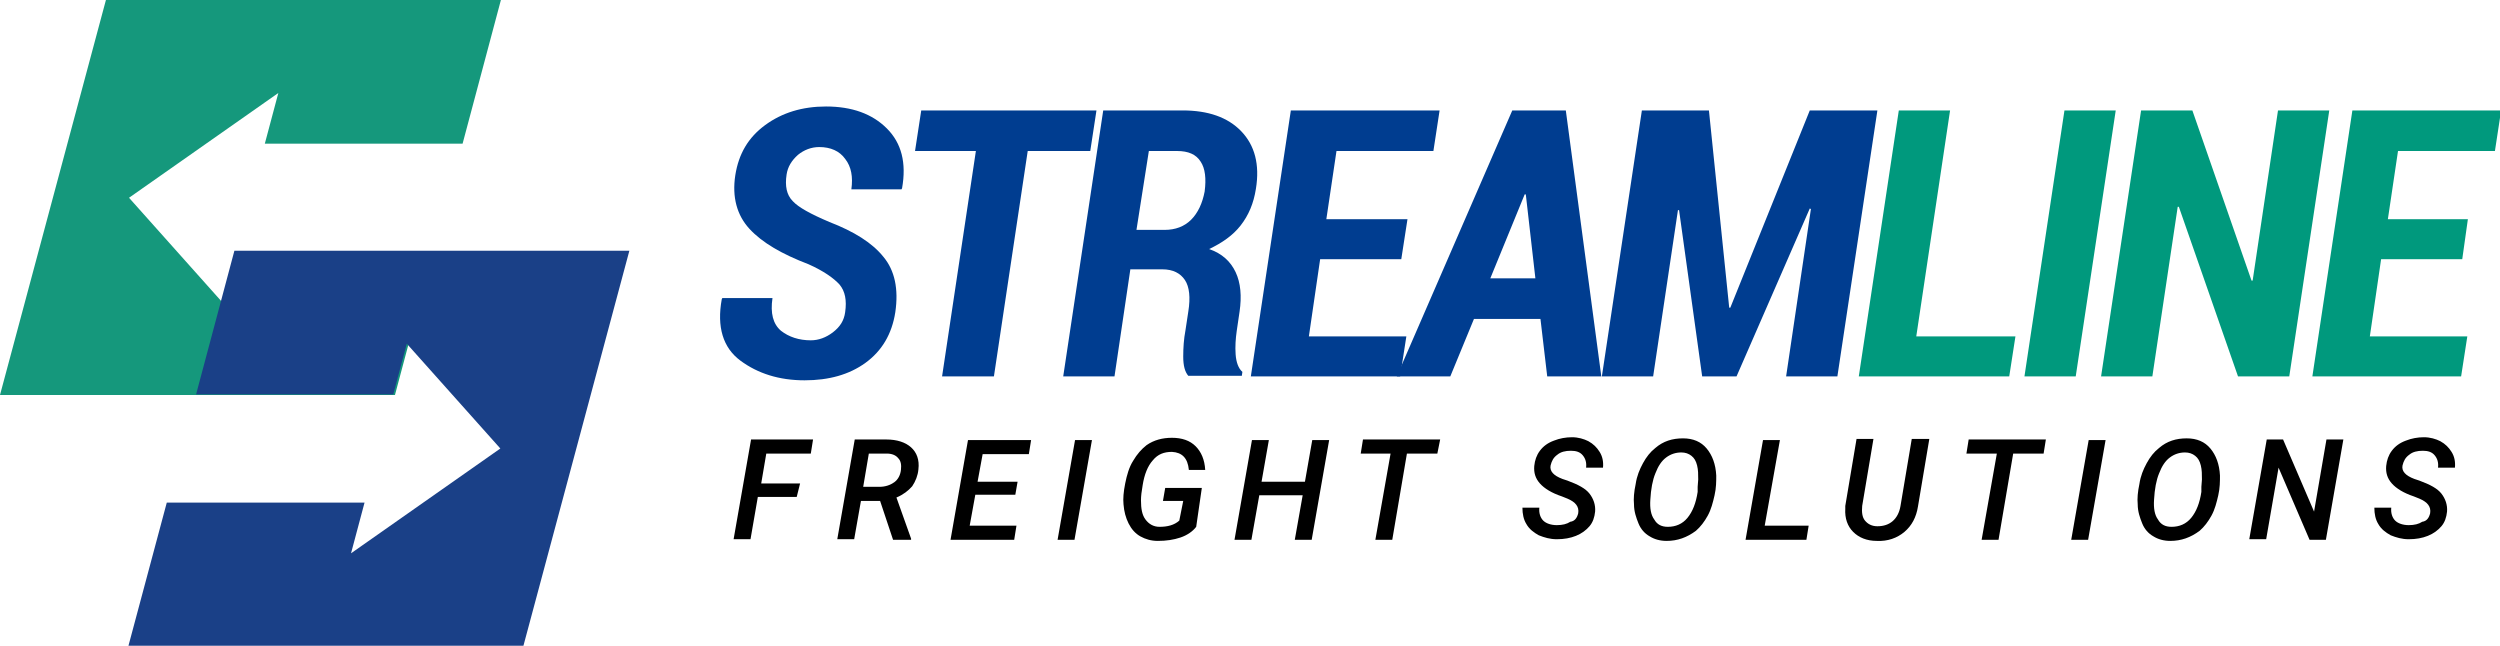 <?xml version="1.0" encoding="utf-8"?>
<!-- Generator: Adobe Illustrator 26.0.1, SVG Export Plug-In . SVG Version: 6.00 Build 0)  -->
<svg version="1.1" id="Слой_1" xmlns="http://www.w3.org/2000/svg" xmlns:xlink="http://www.w3.org/1999/xlink" x="0px" y="0px"
	 viewBox="0 0 443.7 114.6" style="enable-background:new 0 0 443.7 114.6;" xml:space="preserve">
<style type="text/css">
	.st0{fill-rule:evenodd;clip-rule:evenodd;fill:#15987C;}
	.st1{fill-rule:evenodd;clip-rule:evenodd;fill:#1A4087;}
	.st2{fill:#003D90;}
	.st3{fill:#00997D;}
</style>
<g>
	<g>
		<g id="Слой_2_00000078758458959998440310000016574136949763244190_">
			<g>
				<g id="Layer_1_00000173857496973323255050000005559847099858387089_">
					<polygon class="st0" points="18.8,0 88.9,0 82.1,25.5 47,25.5 49.4,16.5 22.9,35.1 39.5,53.7 41.9,44.6 76.9,44.6 70.1,70.1 
						0,70.1 					"/>
				</g>
			</g>
		</g>
		<g id="Слой_2_00000052064030956142951410000016347767630082426517_">
			<g>
				<g id="Layer_1_00000099629744159276986580000008336002829917314995_">
					<polygon class="st1" points="92.9,114.6 22.8,114.6 29.6,89.2 64.7,89.2 62.3,98.2 88.8,79.6 72.2,61 69.8,70 34.8,70 
						41.6,44.5 111.7,44.5 					"/>
				</g>
			</g>
		</g>
	</g>
	<g>
		<path class="st2" d="M150,55.4c0.3-2.1,0-3.7-1-4.9c-1-1.1-2.8-2.4-5.5-3.6c-4.7-1.8-8.2-3.8-10.5-6.3c-2.2-2.4-3.1-5.6-2.5-9.5
			c0.6-3.8,2.3-6.7,5.3-8.9c3-2.2,6.6-3.3,10.8-3.3c4.6,0,8.2,1.3,10.8,3.9c2.6,2.6,3.5,6.1,2.7,10.6l-0.1,0.2h-8.9
			c0.3-2.2,0-4-1.1-5.4c-1-1.4-2.6-2.1-4.6-2.1c-1.4,0-2.7,0.5-3.8,1.4c-1.1,1-1.8,2.1-2,3.5c-0.3,2,0,3.6,1.1,4.7
			c1,1.1,3.2,2.3,6.5,3.7c4.4,1.7,7.6,3.7,9.6,6.2c2,2.4,2.7,5.7,2.1,9.8c-0.6,3.9-2.4,6.9-5.3,9c-2.9,2.1-6.5,3.1-10.8,3.1
			c-4.5,0-8.3-1.2-11.4-3.5c-3.1-2.3-4.2-6-3.3-10.9l0.1-0.2h8.9c-0.4,2.7,0.1,4.6,1.5,5.8c1.4,1.1,3.2,1.7,5.3,1.7
			c1.4,0,2.7-0.5,3.9-1.4C149.1,58,149.8,56.9,150,55.4z"/>
		<path class="st2" d="M193.5,26.8h-11.1l-6,40h-9.2l6-40h-10.8l1.1-7.2h31.1L193.5,26.8z"/>
		<path class="st2" d="M200.6,47.9l-2.8,18.9h-9.1l7.1-47.2h14.1c4.5,0,8,1.2,10.4,3.7c2.4,2.5,3.3,5.9,2.6,10.2
			c-0.4,2.6-1.3,4.7-2.7,6.5c-1.4,1.8-3.3,3.1-5.6,4.2c2.3,0.8,3.8,2.2,4.7,4.1s1.1,4.3,0.7,7l-0.5,3.4c-0.2,1.4-0.3,2.8-0.2,4.2
			c0.1,1.4,0.5,2.5,1.2,3.1l-0.1,0.7h-9.5c-0.6-0.7-0.9-1.8-0.9-3.4c0-1.6,0.1-3.1,0.4-4.7l0.5-3.3c0.4-2.5,0.2-4.4-0.6-5.6
			s-2.1-1.9-4-1.9H200.6z M201.7,40.8h5c1.9,0,3.5-0.6,4.7-1.8c1.2-1.2,2-2.9,2.4-5c0.3-2.3,0.1-4.1-0.7-5.3
			c-0.8-1.3-2.2-1.9-4.2-1.9h-5L201.7,40.8z"/>
		<path class="st2" d="M248.7,46h-14.4l-2,13.7h17.3l-1.1,7.1H222l7.1-47.2h26.4l-1.1,7.2h-17.2l-1.8,12.1h14.4L248.7,46z"/>
		<path class="st2" d="M273.4,56.6h-11.8l-4.2,10.2h-9.5l20.5-47.2h9.5l6.3,47.2h-9.6L273.4,56.6z M264.5,49.4h8l-1.7-14.9l-0.2,0
			L264.5,49.4z"/>
		<path class="st2" d="M306.9,54.6h0.2l14.1-35h12l-7.1,47.2H317l4.4-29.7l-0.2-0.1l-13,29.8h-6.1l-4.1-29.5h-0.2l-4.4,29.5h-9.1
			l7.1-47.2h11.9L306.9,54.6z"/>
		<path class="st3" d="M340.1,59.7h17.6l-1.1,7.1h-26.7l7.1-47.2h9.1L340.1,59.7z"/>
		<path class="st3" d="M368.4,66.8h-9.1l7.1-47.2h9.1L368.4,66.8z"/>
		<path class="st3" d="M406.3,66.8h-9.1l-10.5-30.1h-0.2L382,66.8h-9.1l7.1-47.2h9.1l10.5,30.2h0.2l4.5-30.2h9.1L406.3,66.8z"/>
		<path class="st3" d="M437,46h-14.4l-2,13.7h17.3l-1.1,7.1h-26.4l7.1-47.2h26.4l-1.1,7.2h-17.2l-1.8,12.1H438L437,46z"/>
	</g>
	<g>
		<path d="M141.4,88.2h-6.9l-1.3,7.5h-3l3.1-17.7h11l-0.4,2.5h-7.9l-0.9,5.3h6.9L141.4,88.2z"/>
		<path d="M156.2,88.9h-3.4l-1.2,6.8h-3l3.1-17.7l5.6,0c1.9,0,3.4,0.5,4.4,1.4c1,0.9,1.5,2.2,1.3,3.9c-0.1,1.1-0.5,2.1-1.1,3
			c-0.7,0.8-1.6,1.5-2.8,2l2.6,7.3l0,0.2h-3.2L156.2,88.9z M153.2,86.4l2.9,0c1,0,1.9-0.3,2.6-0.8c0.7-0.5,1.1-1.3,1.2-2.2
			c0.1-0.9,0-1.6-0.5-2.1c-0.4-0.5-1.1-0.8-2-0.8l-3.2,0L153.2,86.4z"/>
		<path d="M180.2,87.8h-7.1l-1,5.5h8.3l-0.4,2.5h-11.3l3.1-17.7h11.2l-0.4,2.5h-8.2l-0.9,4.9h7.1L180.2,87.8z"/>
		<path d="M190.7,95.8h-3l3.1-17.7h3L190.7,95.8z"/>
		<path d="M212.3,93.5c-0.6,0.8-1.6,1.5-2.8,1.9c-1.2,0.4-2.5,0.6-4,0.6c-1.2,0-2.2-0.3-3.1-0.8c-0.9-0.5-1.6-1.3-2.1-2.3
			c-0.5-1-0.8-2.1-0.9-3.4c-0.1-1,0-2.2,0.3-3.7c0.3-1.5,0.7-2.9,1.4-4c0.7-1.2,1.5-2.1,2.4-2.8c1.3-0.9,2.8-1.3,4.5-1.3
			c1.8,0,3.2,0.5,4.2,1.5c1,1,1.6,2.4,1.7,4.2l-2.9,0c-0.2-2.1-1.2-3.1-3-3.2c-1.4,0-2.5,0.4-3.4,1.5c-0.9,1-1.5,2.5-1.8,4.4
			c-0.2,1.1-0.3,2-0.3,2.7c0,1.5,0.2,2.6,0.8,3.4s1.4,1.3,2.5,1.3c1.4,0,2.6-0.3,3.5-1.1l0.7-3.5h-3.6l0.4-2.3h6.5L212.3,93.5z"/>
		<path d="M232.8,95.8h-3l1.4-7.9h-7.7l-1.4,7.9h-3l3.1-17.7h3l-1.3,7.4h7.7l1.3-7.4h3L232.8,95.8z"/>
		<path d="M255.1,80.5h-5.4l-2.6,15.3h-3l2.7-15.3h-5.3l0.4-2.5h13.7L255.1,80.5z"/>
		<path d="M280.1,91.1c0.2-1.2-0.5-2-1.9-2.6l-1-0.4c-1.8-0.6-3.1-1.4-3.9-2.3s-1.1-1.9-1-3.1c0.1-1,0.4-1.9,1-2.7s1.4-1.4,2.5-1.8
			c1-0.4,2.1-0.6,3.2-0.6c1.1,0,2.1,0.3,2.9,0.7c0.9,0.5,1.5,1.1,2,1.9c0.5,0.8,0.7,1.7,0.6,2.8l-3,0c0.1-0.9-0.1-1.6-0.6-2.2
			s-1.2-0.8-2.1-0.8c-1,0-1.8,0.2-2.4,0.7c-0.7,0.5-1,1.1-1.2,1.9c-0.2,1,0.5,1.8,2.1,2.4l0.9,0.3c1.9,0.7,3.2,1.4,3.9,2.3
			c0.7,0.9,1.1,2,1,3.2c-0.1,1-0.4,1.9-1,2.6c-0.6,0.7-1.4,1.3-2.4,1.7c-1,0.4-2.1,0.6-3.4,0.6c-1.2,0-2.2-0.3-3.2-0.7
			c-0.9-0.5-1.7-1.1-2.2-2c-0.5-0.8-0.7-1.8-0.7-2.9l3,0c-0.1,1,0.2,1.8,0.7,2.3s1.4,0.8,2.4,0.8c1,0,1.8-0.2,2.4-0.6
			C279.5,92.5,279.9,91.9,280.1,91.1z"/>
		<path d="M295.8,96c-1.2,0-2.2-0.3-3-0.8c-0.9-0.5-1.6-1.3-2-2.3s-0.8-2.1-0.8-3.4c-0.1-1,0-2.2,0.3-3.6c0.2-1.4,0.7-2.6,1.3-3.7
			s1.3-2,2.2-2.7c1.4-1.2,3-1.7,4.9-1.7c1.8,0,3.2,0.6,4.2,1.8c1,1.2,1.6,2.8,1.7,4.8c0,1,0,2.2-0.3,3.5s-0.6,2.5-1.2,3.6
			c-0.6,1.1-1.3,2-2.1,2.7C299.4,95.4,297.7,96,295.8,96z M301.3,86.4l0.1-1.3c0-0.9,0-1.7-0.2-2.5c-0.2-0.8-0.5-1.3-1-1.7
			c-0.5-0.4-1.1-0.6-1.8-0.6c-1,0-1.9,0.3-2.7,0.9c-0.8,0.6-1.4,1.5-1.9,2.8c-0.5,1.2-0.8,2.8-0.9,4.7c-0.1,1.5,0.1,2.7,0.7,3.5
			c0.5,0.9,1.3,1.3,2.4,1.3c1.4,0,2.6-0.5,3.5-1.6c0.9-1.1,1.5-2.6,1.8-4.6L301.3,86.4z"/>
		<path d="M313.2,93.3h7.8l-0.4,2.5h-10.8l3.1-17.7h3L313.2,93.3z"/>
		<path d="M342.4,78l-2,11.9c-0.3,1.9-1.1,3.4-2.4,4.5c-1.3,1.1-3,1.7-4.9,1.6c-1.8,0-3.2-0.6-4.2-1.6s-1.5-2.4-1.4-4.1l0-0.5
			l2-11.9h3l-2,11.9c-0.1,1.1,0,2,0.5,2.6c0.5,0.6,1.2,1,2.2,1c1.1,0,2-0.3,2.7-0.9c0.7-0.6,1.2-1.5,1.4-2.7l2-11.9H342.4z"/>
		<path d="M362.7,80.5h-5.4l-2.6,15.3h-3l2.7-15.3H349l0.4-2.5h13.7L362.7,80.5z"/>
		<path d="M370.6,95.8h-3l3.1-17.7h3L370.6,95.8z"/>
		<path d="M385.2,96c-1.2,0-2.2-0.3-3-0.8c-0.9-0.5-1.6-1.3-2-2.3s-0.8-2.1-0.8-3.4c-0.1-1,0-2.2,0.3-3.6c0.2-1.4,0.7-2.6,1.3-3.7
			s1.3-2,2.2-2.7c1.4-1.2,3-1.7,4.9-1.7c1.8,0,3.2,0.6,4.2,1.8c1,1.2,1.6,2.8,1.7,4.8c0,1,0,2.2-0.3,3.5s-0.6,2.5-1.2,3.6
			c-0.6,1.1-1.3,2-2.1,2.7C388.8,95.4,387.1,96,385.2,96z M390.7,86.4l0.1-1.3c0-0.9,0-1.7-0.2-2.5c-0.2-0.8-0.5-1.3-1-1.7
			c-0.5-0.4-1.1-0.6-1.8-0.6c-1,0-1.9,0.3-2.7,0.9c-0.8,0.6-1.4,1.5-1.9,2.8c-0.5,1.2-0.8,2.8-0.9,4.7c-0.1,1.5,0.1,2.7,0.7,3.5
			c0.5,0.9,1.3,1.3,2.4,1.3c1.4,0,2.6-0.5,3.5-1.6c0.9-1.1,1.5-2.6,1.8-4.6L390.7,86.4z"/>
		<path d="M412.8,95.8h-2.9L404.4,83l-2.2,12.7h-3l3.1-17.7h2.9l5.5,12.8l2.2-12.8h3L412.8,95.8z"/>
		<path d="M431.3,91.1c0.2-1.2-0.5-2-1.9-2.6l-1-0.4c-1.8-0.6-3.1-1.4-3.9-2.3s-1.1-1.9-1-3.1c0.1-1,0.4-1.9,1-2.7s1.4-1.4,2.5-1.8
			c1-0.4,2.1-0.6,3.2-0.6c1.1,0,2.1,0.3,2.9,0.7c0.9,0.5,1.5,1.1,2,1.9c0.5,0.8,0.7,1.7,0.6,2.8l-3,0c0.1-0.9-0.1-1.6-0.6-2.2
			s-1.2-0.8-2.1-0.8c-1,0-1.8,0.2-2.4,0.7c-0.7,0.5-1,1.1-1.2,1.9c-0.2,1,0.5,1.8,2.1,2.4l0.9,0.3c1.9,0.7,3.2,1.4,3.9,2.3
			c0.7,0.9,1.1,2,1,3.2c-0.1,1-0.4,1.9-1,2.6c-0.6,0.7-1.4,1.3-2.4,1.7c-1,0.4-2.1,0.6-3.4,0.6c-1.2,0-2.2-0.3-3.2-0.7
			c-0.9-0.5-1.7-1.1-2.2-2c-0.5-0.8-0.7-1.8-0.7-2.9l3,0c-0.1,1,0.2,1.8,0.7,2.3s1.4,0.8,2.4,0.8c1,0,1.8-0.2,2.4-0.6
			C430.7,92.5,431.1,91.9,431.3,91.1z"/>
	</g>
</g>
</svg>
